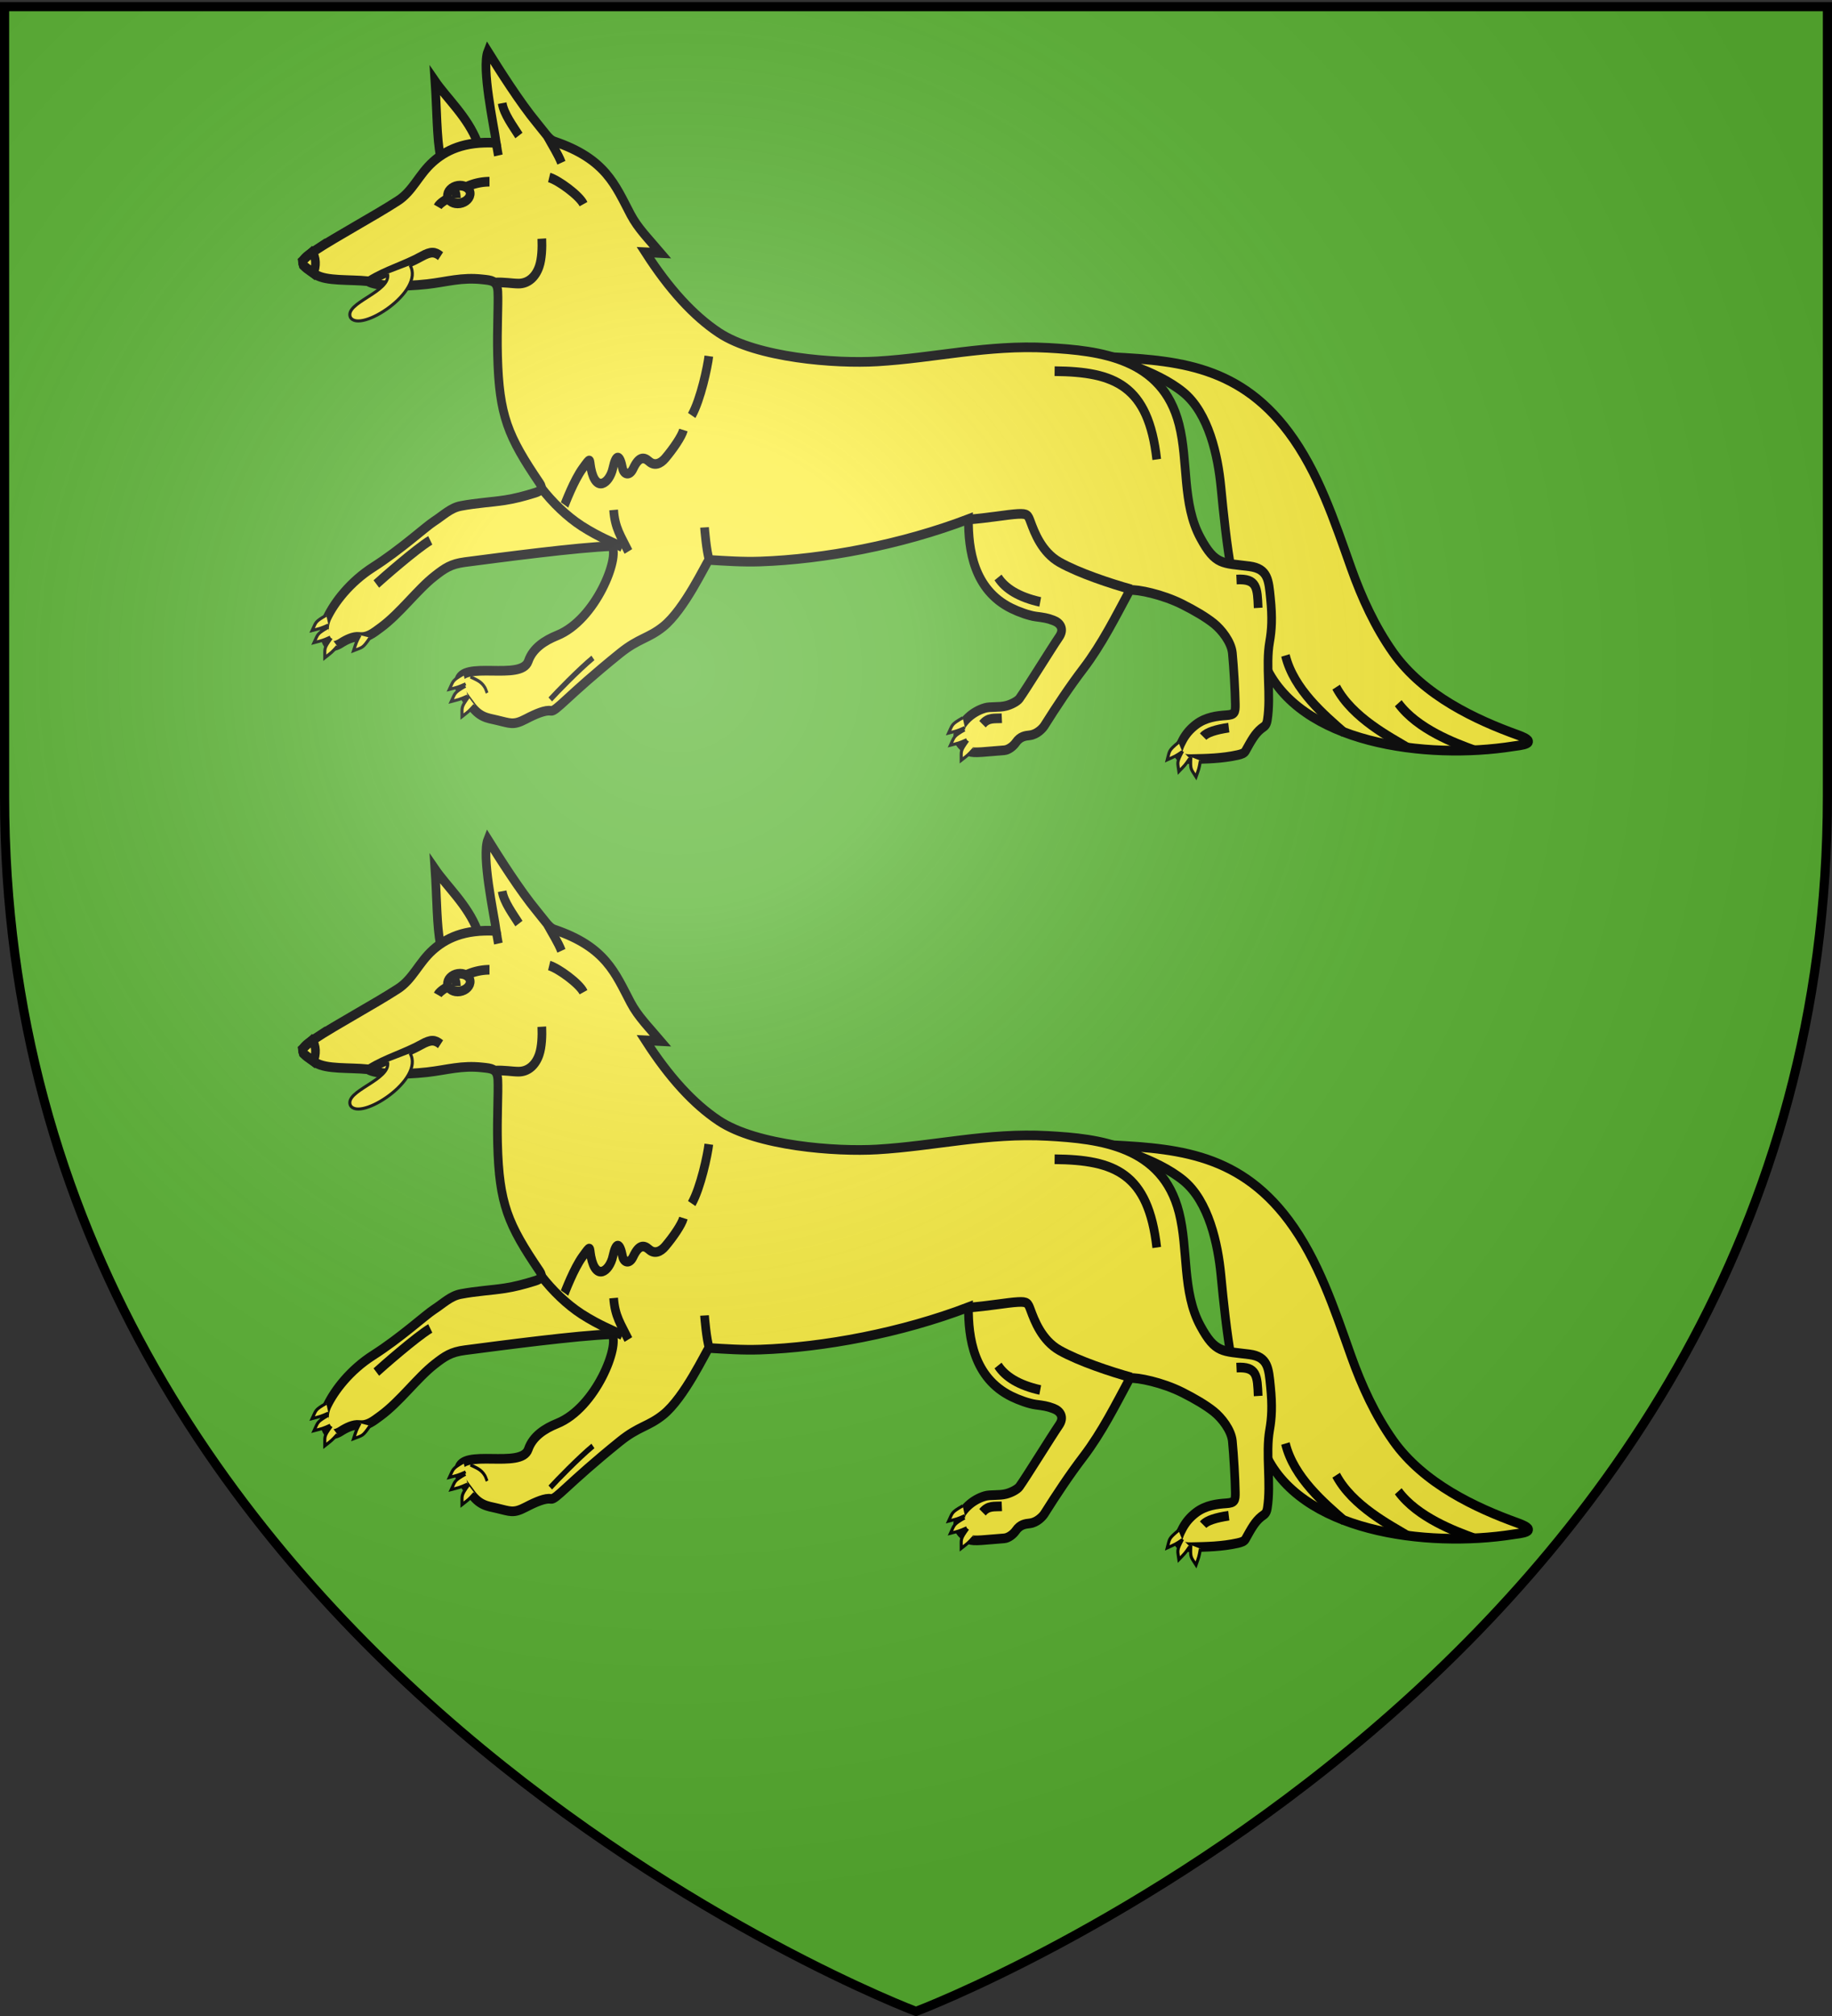 <svg xmlns="http://www.w3.org/2000/svg" xmlns:xlink="http://www.w3.org/1999/xlink" id="svg2" width="600" height="660" version="1.0"><rect width="100%" height="100%" fill="#333333" stroke="none"/><desc id="desc4">Flag of Canton of Valais (Wallis)</desc><defs id="defs6"><radialGradient xlink:href="#linearGradient2893" id="radialGradient3163" cx="221.445" cy="226.331" r="300" fx="221.445" fy="226.331" gradientTransform="matrix(1.353 0 0 1.349 -77.63 -85.747)" gradientUnits="userSpaceOnUse"/><linearGradient id="linearGradient2893"><stop id="stop2895" offset="0" style="stop-color:white;stop-opacity:.314"/><stop id="stop2897" offset=".19" style="stop-color:white;stop-opacity:.251"/><stop id="stop2901" offset=".6" style="stop-color:#6b6b6b;stop-opacity:.125"/><stop id="stop2899" offset="1" style="stop-color:black;stop-opacity:.125"/></linearGradient><style id="style6" type="text/css">.str0{stroke:#000;stroke-width:.706}.fil3{fill:none}.fil2{fill:#e35d38}</style></defs><g id="layer3" style="display:inline"><path id="path2855" d="M300 658.5s298.5-112.32 298.5-397.772V2.176H1.5v258.552C1.5 546.18 300 658.5 300 658.5" style="fill:#5ab532;fill-opacity:1;fill-rule:evenodd;stroke:none"/></g><g id="layer4"><g id="layer4-4" style="fill:#fcef3c;display:inline" transform="matrix(.852 0 0 .852 35.511 -113.576)"><g id="g3201" style="fill:#fcef3c;display:inline"><g id="g7139" style="fill:#fcef3c" transform="matrix(1.103 -.602 .521 1.274 -120.528 199.54)"><g id="g13" style="fill:#fcef3c;fill-opacity:1;stroke:#000;stroke-width:1.331;stroke-miterlimit:4;stroke-opacity:1;stroke-dasharray:none" transform="matrix(1.903 .782 -.752 1.829 202.681 -153.226)"><path id="_75466384" d="M135.296 146.676c11.127 1.084 21.097 1.897 28.649 12 4.263 5.703 6.394 12.606 8.615 19.168 1.432 4.232 3.282 8.358 5.882 12.04 4.355 6.17 12.234 9.956 18.478 12.352 3.66 1.403.099 1.453-.75 1.528-13.297 1.178-32.924-2.081-37.52-13.503-1.47-3.652-3.815-9.105-4.369-12.698-.582-3.777-.872-8.323-1.076-11.924-.239-4.212-1.336-10.245-5.133-13.343-3.93-3.206-10.968-5.338-12.776-5.62z" class="fil2 str0" style="fill:#fcef3c;fill-opacity:1;stroke:#000;stroke-width:1.331;stroke-miterlimit:4;stroke-opacity:1;stroke-dasharray:none"/><path id="_75466312" d="M36.053 113.637c-.438-2.284-.214-6.567-.315-10.349 1.737 2.547 4.733 5.197 6.08 8.795z" class="fil2 str0" style="fill:#fcef3c;fill-opacity:1;stroke:#000;stroke-width:1.331;stroke-miterlimit:4;stroke-opacity:1;stroke-dasharray:none"/><path id="_75466240" d="M16.008 125.766c3.898-2.02 9.322-4.275 13.246-6.284 2.351-1.204 3.356-3.426 5.605-5.058 2.003-1.453 4.862-2.647 9.838-2.107-.258-2.418-1.78-10.463-.676-12.672 1.656 2.667 4.554 7.281 7.011 10.252 1.287 1.556 1.783 2.427 2.548 2.705 7.773 2.823 9.01 6.51 11.182 10.685 1.022 1.962 2.546 3.467 4.315 5.547l-2.311-.229c3.37 5.268 6.909 9.139 10.7 11.684 5.63 3.779 17.67 5.25 24.02 5.25 8.856 0 17.03-1.413 26.138-.47 8.002.829 17.458 2.28 19.602 11.628 1.184 5.159-.088 10.95 2.489 15.774 2.12 3.965 3.206 3.634 7.32 4.343 2.856.491 2.839 2.117 2.993 4.572.173 2.734-.029 4.391-.424 5.996-.814 3.296-.11 7.376-.882 10.755-.186.816-.552.837-1.002 1.136-.987.654-1.55 1.497-2.562 2.962-.189.273-.642.39-1.198.47-2.443.356-4.834.264-7.171.18-2.31-.084-2.332-.98-1.116-2.756.53-.772 1.188-1.398 2.091-1.954 1.557-.958 3.351-1.03 4.696-1.04 1.31-.007 1.438-.275 1.474-1.457.057-1.814.008-5.128-.107-7.061-.092-1.533-1.487-3.292-2.618-4.207-1.18-.953-2.894-1.97-4.68-2.897-3.015-1.563-6.75-2.446-7.938-2.41-2.348 3.513-4.656 7.227-7.645 10.42-2.274 2.427-4.33 4.946-6.375 7.57-.235.302-1.139 1.13-2.27 1.188-.724.037-1.5.059-2.223.915-.349.414-1.128.932-1.806.94-2.653.03-4.787.194-5.322-.138-1.348-.837-1.971-1.754-1.576-2.705.605-1.457 2.27-2.73 4.222-3.138.851-.178 2.158.078 3.291-.127.81-.147 1.744-.536 2.063-.896 1.133-1.28 5.17-6.582 6.497-8.158.858-1.02.298-1.895-.747-2.312-.977-.39-1.462-.468-2.701-.685-1.027-.18-2.593-.783-3.671-1.333-5.639-2.87-6.2-8.449-5.959-12.638-10.458 2.98-22.38 4.354-32.134 4.133-2.75-.062-5.376-.378-7.852-.645-.539.563-4.077 6.647-7.433 8.817-2.372 1.534-3.828 1.379-6.815 3.322-8.403 5.465-10.14 7.529-10.944 7.348-.817-.184-2.27.27-3.88.924-1.993.812-2.39.461-4.495-.093-1.423-.375-2.64-.517-3.948-2.416-.616-.895-1.812-2.135-1.594-3.24.58-2.941 9.6.53 10.796-2.188.779-1.77 2.668-2.725 4.603-3.316 6.049-1.847 10.179-10.348 8.94-11.852-5.348-.115-16.773.634-22.549.997-2.175.136-3.134.675-4.735 1.679-2.747 1.722-5.547 4.859-8.64 6.674-1.166.683-2.07 1.294-3.322 1.082-.896-.153-2.05.301-2.855.715-.575.295-1.495.54-1.93.07-.674-.73-.682-2.548.024-3.72 1.208-2.007 3.702-4.702 7.396-6.57 4.288-2.17 8.24-5.097 9.57-5.783 1.508-.778 2.647-1.73 4.23-1.914 2.478-.289 4.612-.253 6.788-.435 1.489-.125 2.978-.39 4.69-.775.945-.213 1.235-.559.77-1.247-4.57-6.765-5.765-9.62-5.602-17.914.071-3.623.48-7.009.474-8.808-.006-1.587-.925-1.637-2.238-1.84-3.263-.505-5.425.047-8.547.195-3.567.169-7.905-.11-9.022-.892-2.794-.409-6.38-.318-7.933-1.332-2.265-1.479-2.84-1.835-.174-3.216z" class="fil2 str0" style="fill:#fcef3c;fill-opacity:1;stroke:#000;stroke-width:1.331;stroke-miterlimit:4;stroke-opacity:1;stroke-dasharray:none"/><path id="_75466168" d="M52.557 117.516c1.386.445 4.55 2.777 5.065 3.955" class="fil3 str0" style="fill:#fcef3c;fill-opacity:1;stroke:#000;stroke-width:1.331;stroke-miterlimit:4;stroke-opacity:1;stroke-dasharray:none"/><path id="_75466096" d="m44.688 112.435.24 1.634" class="fil3 str0" style="fill:#fcef3c;fill-opacity:1;stroke:#000;stroke-width:1.331;stroke-miterlimit:4;stroke-opacity:1;stroke-dasharray:none"/><path id="_75454664" d="M52.588 111.868c.528 1.006 1.538 2.592 1.934 3.72" class="fil3 str0" style="fill:#fcef3c;fill-opacity:1;stroke:#000;stroke-width:1.331;stroke-miterlimit:4;stroke-opacity:1;stroke-dasharray:none"/><path id="_75454592" d="M24.419 130.295c2.554-1.258 5.45-1.804 8.05-2.943 1.51-.662 2.113-.553 2.935.105" class="fil3 str0" style="fill:#fcef3c;fill-opacity:1;stroke:#000;stroke-width:1.331;stroke-miterlimit:4;stroke-opacity:1;stroke-dasharray:none"/><path id="_75454520" d="M43.525 131.537c1.383 0 2.642.29 3.623.343 1.505.081 2.686-.81 3.285-2.213.427-1.002.58-2.473.58-3.787" class="fil3 str0" style="fill:#fcef3c;fill-opacity:1;stroke:#000;stroke-width:1.331;stroke-miterlimit:4;stroke-opacity:1;stroke-dasharray:none"/><path id="_75454448" d="M52.394 163.326c.493-.986 1.886-3.881 3.285-5.452 1.423-1.598 1.082-1.222 1.29.053.567 3.497 2.756 2.184 3.356.143.603-2.054 1.174-1.762 1.475.084.14.862 1.023 1.18 1.63.139.952-1.63 1.73-1.526 2.475-.858.807.725 1.759.415 2.506-.304 1.227-1.178 2.663-2.854 2.964-3.732" class="fil3 str0" style="fill:#fcef3c;fill-opacity:1;stroke:#000;stroke-width:1.331;stroke-miterlimit:4;stroke-opacity:1;stroke-dasharray:none"/><path id="_75454376" d="M75.76 143.435c-.254 1.423-1.536 5.9-3.017 8.025" class="fil3 str0" style="fill:#fcef3c;fill-opacity:1;stroke:#000;stroke-width:1.331;stroke-miterlimit:4;stroke-opacity:1;stroke-dasharray:none"/><path id="_75454304" d="M128.551 148.341c9.215.567 14.24 2.718 15.024 12.991" class="fil3 str0" style="fill:#fcef3c;fill-opacity:1;stroke:#000;stroke-width:1.331;stroke-miterlimit:4;stroke-opacity:1;stroke-dasharray:none"/><path id="_75454232" d="M118.498 176.285c1.045 1.62 3.074 2.884 6.29 3.715" class="fil3 str0" style="fill:#fcef3c;fill-opacity:1;stroke:#000;stroke-width:1.331;stroke-miterlimit:4;stroke-opacity:1;stroke-dasharray:none"/><path id="_75454160" d="M115.128 196.368c.915-.915 1.853-.662 2.996-.662" class="fil3 str0" style="fill:#fcef3c;fill-opacity:1;stroke:#000;stroke-width:1.331;stroke-miterlimit:4;stroke-opacity:1;stroke-dasharray:none"/><path id="_75454088" d="M154.962 178.528c3.2 0 3.12 1.341 3.12 4.085" class="fil3 str0" style="fill:#fcef3c;fill-opacity:1;stroke:#000;stroke-width:1.331;stroke-miterlimit:4;stroke-opacity:1;stroke-dasharray:none"/><path id="_75454016" d="M148.792 199.892c.554-.556 2.03-.874 3.985-1.032" class="fil3 str0" style="fill:#fcef3c;fill-opacity:1;stroke:#000;stroke-width:1.331;stroke-miterlimit:4;stroke-opacity:1;stroke-dasharray:none"/><path id="_75453872" d="M60.158 163.833c.062 2.507.946 3.71 1.973 5.835" class="fil3 str0" style="fill:#fcef3c;fill-opacity:1;stroke:#000;stroke-width:1.331;stroke-miterlimit:4;stroke-opacity:1;stroke-dasharray:none"/><path id="_75453728" d="M23.357 172.082c.785-.59 6.336-4.526 8.545-5.569" class="fil3 str0" style="fill:#fcef3c;fill-opacity:1;stroke:#000;stroke-width:1.331;stroke-miterlimit:4;stroke-opacity:1;stroke-dasharray:none"/><path id="_75262264" d="M49.25 160.223c1.58 2.058 3.723 4.134 5.919 5.569 2.632 1.72 5.074 2.699 6.07 3.236" class="fil3 str0" style="fill:#fcef3c;fill-opacity:1;stroke:#000;stroke-width:1.331;stroke-miterlimit:4;stroke-opacity:1;stroke-dasharray:none"/><path id="_75262192" d="M138.82 179.029c-3.074-.946-7.948-2.682-10.807-4.332-2.662-1.536-3.653-4.363-4.162-5.8-.338-.956-.425-1.185-1.866-1.195-1.685-.012-4.507.324-7.759.363" class="fil3 str0" style="fill:#fcef3c;fill-opacity:1;stroke:#000;stroke-width:1.331;stroke-miterlimit:4;stroke-opacity:1;stroke-dasharray:none"/><path id="_75262120" d="M73.941 166.982c0 .219.14 3.363.5 4.5" class="fil3 str0" style="fill:#fcef3c;fill-opacity:1;stroke:#000;stroke-width:1.331;stroke-miterlimit:4;stroke-opacity:1;stroke-dasharray:none"/><path id="_75262048" d="M45.869 106.896c.171 1.496 1.554 3.328 2.34 4.592" class="fil3 str0" style="fill:#fcef3c;fill-opacity:1;stroke:#000;stroke-width:1.331;stroke-miterlimit:4;stroke-opacity:1;stroke-dasharray:none"/><path id="_75261976" d="M161.932 189.383c1.018 4.752 5.637 8.628 8.49 11.135" class="fil3 str0" style="fill:#fcef3c;fill-opacity:1;stroke:#000;stroke-width:1.331;stroke-miterlimit:4;stroke-opacity:1;stroke-dasharray:none"/><path id="_75261904" d="M169.476 194.165c2.255 4.351 7.98 7.37 10.485 8.912" class="fil3 str0" style="fill:#fcef3c;fill-opacity:1;stroke:#000;stroke-width:1.331;stroke-miterlimit:4;stroke-opacity:1;stroke-dasharray:none"/><path id="_75261832" d="M178.865 196.888c2.762 3.766 8.49 6.005 11.248 7.083" class="fil3 str0" style="fill:#fcef3c;fill-opacity:1;stroke:#000;stroke-width:1.331;stroke-miterlimit:4;stroke-opacity:1;stroke-dasharray:none"/><path id="_75261760" d="m14.246 126.968 1.507-1.105c.657.648.594 2.059.074 2.9l-1.475-1.161z" style="fill:#fcef3c;fill-opacity:1;stroke:#000;stroke-width:1.331;stroke-miterlimit:4;stroke-opacity:1;stroke-dasharray:none"/><path id="_75261688" d="M38.515 117.913c.958-.084 1.788.392 1.846 1.058.059.667-.676 1.279-1.635 1.363-.958.083-1.788-.392-1.846-1.058-.059-.667.676-1.28 1.635-1.363z" class="fil3 str0" style="fill:#fcef3c;fill-opacity:1;stroke:#000;stroke-width:1.331;stroke-miterlimit:4;stroke-opacity:1;stroke-dasharray:none"/><path id="_75261616" d="M43.394 117.607a9.5 9.5 0 0 0-3.505.495" class="fil3 str0" style="fill:#fcef3c;fill-opacity:1;stroke:#000;stroke-width:1.331;stroke-miterlimit:4;stroke-opacity:1;stroke-dasharray:none"/><path id="_75261544" d="M36.879 119.607c-.162.043-1.304.58-1.57 1.032" class="fil3 str0" style="fill:#fcef3c;fill-opacity:1;stroke:#000;stroke-width:1.331;stroke-miterlimit:4;stroke-opacity:1;stroke-dasharray:none"/><path id="_75261472" d="M38.018 118.575c.194.344.194.645.194 1.032" class="fil3 str0" style="fill:#fcef3c;fill-opacity:1;stroke:#000;stroke-width:1.331;stroke-miterlimit:4;stroke-opacity:1;stroke-dasharray:none"/><path id="path3111" d="M133.865 215.137c1.377 1.567 2.537 2.553 2.869 4.542.084.505 0 1.148 0 1.673" style="fill:#fcef3c;fill-rule:evenodd;stroke:#000;stroke-width:.895px;stroke-linecap:butt;stroke-linejoin:miter;stroke-opacity:1" transform="matrix(.449 -.192 .185 .468 -62.784 110.657)"/><path id="path3115" d="M49.18 189.408c1.01-.908 4.523-3.842 6.806-5.372" class="fil3 str0" style="fill:#fcef3c;fill-opacity:1;stroke:#000;stroke-width:.774;stroke-miterlimit:4;stroke-opacity:1;stroke-dasharray:none"/></g></g><path id="path7178" d="M107.307 238.527c1.428 6.977-16.67 11.043-14.3 16.683 3.53 6.337 28.82-9.973 22.928-20" style="fill:#fcef3c;fill-rule:evenodd;stroke:#000;stroke-width:1.173px;stroke-linecap:butt;stroke-linejoin:miter;stroke-opacity:1"/><path id="path7187" d="M83.752 369.69c-4.514 2.614-3.875 2.622-5.429 5.883 3.255-.846 3.21-.753 6.254-2.112" style="fill:#fcef3c;fill-rule:evenodd;stroke:#000;stroke-width:1.173px;stroke-linecap:butt;stroke-linejoin:miter;stroke-opacity:1"/><use xlink:href="#path7187" id="use7189" width="600" height="660" x="0" y="0" style="fill:#fcef3c" transform="translate(.722 4.664)"/><use xlink:href="#use7189" id="use7191" width="600" height="660" x="0" y="0" style="fill:#fcef3c" transform="matrix(.912 -.397 .423 .912 -149.738 70.637)"/><use xlink:href="#use7191" id="use7193" width="600" height="660" x="0" y="0" style="fill:#fcef3c" transform="matrix(-.369 -.9 -.96 .369 495.533 315.747)"/><path id="path7195" d="M136.497 392.305c-4.514 2.615-3.874 2.623-5.428 5.883 3.255-.846 3.21-.753 6.254-2.112" style="fill:#fcef3c;fill-rule:evenodd;stroke:#000;stroke-width:1.173px;stroke-linecap:butt;stroke-linejoin:miter;stroke-opacity:1;display:inline"/><use xlink:href="#path7187" id="use7197" width="600" height="660" x="0" y="0" style="fill:#fcef3c;display:inline" transform="translate(53.468 27.28)"/><use xlink:href="#use7189" id="use7199" width="600" height="660" x="0" y="0" style="fill:#fcef3c;display:inline" transform="matrix(.912 -.397 .423 .912 -96.992 93.252)"/><path id="path7201" d="M328.395 409.097c-4.514 2.615-3.874 2.623-5.428 5.883 3.254-.846 3.21-.753 6.253-2.112" style="fill:#fcef3c;fill-rule:evenodd;stroke:#000;stroke-width:1.173px;stroke-linecap:butt;stroke-linejoin:miter;stroke-opacity:1;display:inline"/><use xlink:href="#path7187" id="use7203" width="600" height="660" x="0" y="0" style="fill:#fcef3c;display:inline" transform="translate(245.366 44.072)"/><use xlink:href="#use7189" id="use7205" width="600" height="660" x="0" y="0" style="fill:#fcef3c;display:inline" transform="matrix(.912 -.397 .423 .912 94.906 110.044)"/><path id="path7207" d="M411.318 418.543c-3.978 3.333-3.347 3.234-4.294 6.706 3.054-1.38 3.027-1.28 5.781-3.13" style="fill:#fcef3c;fill-rule:evenodd;stroke:#000;stroke-width:1.173px;stroke-linecap:butt;stroke-linejoin:miter;stroke-opacity:1;display:inline"/><use xlink:href="#path7187" id="use7209" width="600" height="660" x="0" y="0" style="fill:#fcef3c;display:inline" transform="matrix(.849 -.511 .545 .849 140.306 150.898)"/><use xlink:href="#use7189" id="use7211" width="600" height="660" x="0" y="0" style="fill:#fcef3c;display:inline" transform="matrix(.558 -.804 .856 .558 48.487 283.173)"/></g></g><use xlink:href="#layer4-4" id="use3239" width="600" height="660" x="0" y="0" style="display:inline" transform="translate(0 258)"/></g><g id="layer2"><path id="path2875" d="M300 658.5s298.5-112.32 298.5-397.772V2.176H1.5v258.552C1.5 546.18 300 658.5 300 658.5" style="opacity:1;fill:url(#radialGradient3163);fill-opacity:1;fill-rule:evenodd;stroke:none;stroke-width:1px;stroke-linecap:butt;stroke-linejoin:miter;stroke-opacity:1"/></g><g id="layer1"><path id="path1411" d="M300 658.5S1.5 546.18 1.5 260.728V2.176h597v258.552C598.5 546.18 300 658.5 300 658.5z" style="opacity:1;fill:none;fill-opacity:1;fill-rule:evenodd;stroke:#000;stroke-width:3;stroke-linecap:butt;stroke-linejoin:miter;stroke-miterlimit:4;stroke-dasharray:none;stroke-opacity:1"/></g></svg>